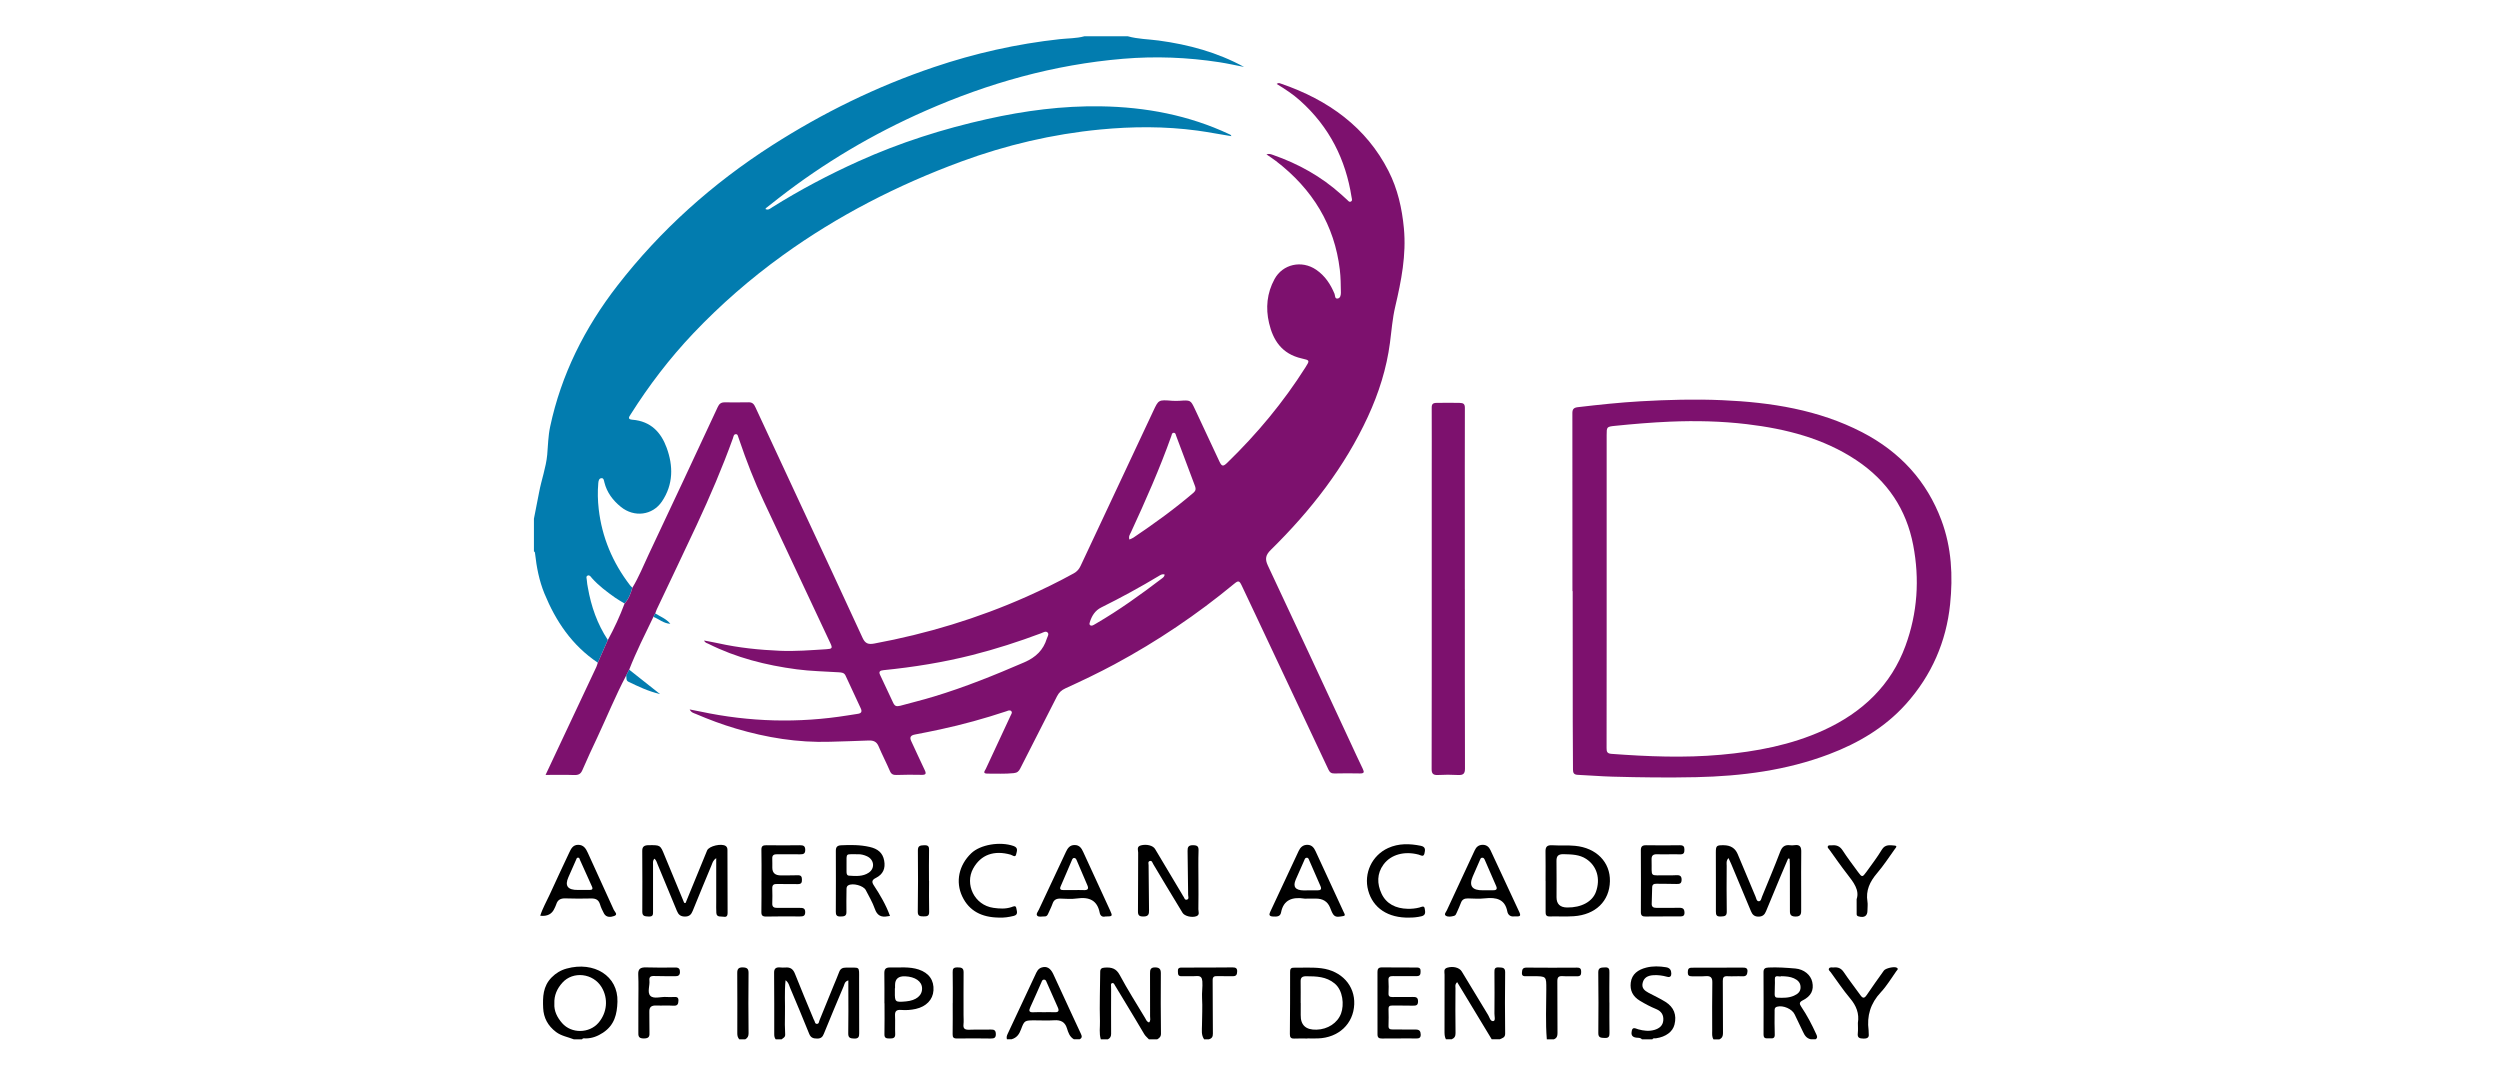 <svg xmlns="http://www.w3.org/2000/svg" width="98" height="42" viewBox="0 0 98 42" fill="none"><g clip-path="url(#clip0_8443_531)"><path d="M44.21 1.422C44.605 1.533 45.017 1.535 45.421 1.589C46.601 1.748 47.727 2.055 48.767 2.624C48.444 2.562 48.124 2.489 47.8 2.439C46.549 2.247 45.295 2.198 44.027 2.304C41.304 2.532 38.737 3.262 36.281 4.342C34.21 5.252 32.291 6.392 30.532 7.76C30.362 7.892 30.192 8.025 30.024 8.159C30.014 8.167 30.013 8.184 30.008 8.197C30.122 8.25 30.197 8.172 30.276 8.122C31.356 7.445 32.486 6.849 33.658 6.32C35.274 5.591 36.96 5.054 38.706 4.665C40.17 4.339 41.649 4.144 43.156 4.168C44.914 4.196 46.601 4.517 48.181 5.257C48.215 5.273 48.254 5.281 48.27 5.338C47.819 5.268 47.377 5.178 46.929 5.118C45.662 4.949 44.397 4.955 43.126 5.077C41.249 5.258 39.438 5.686 37.688 6.33C35.176 7.255 32.832 8.46 30.693 10.002C29.417 10.922 28.246 11.943 27.18 13.065C26.247 14.049 25.433 15.116 24.719 16.248C24.668 16.33 24.579 16.437 24.786 16.453C25.525 16.511 25.918 16.965 26.132 17.549C26.394 18.263 26.399 18.989 25.947 19.659C25.579 20.203 24.861 20.292 24.34 19.871C24.02 19.613 23.79 19.3 23.693 18.913C23.675 18.844 23.668 18.742 23.585 18.744C23.478 18.746 23.46 18.852 23.453 18.937C23.423 19.278 23.431 19.619 23.47 19.958C23.596 21.053 24.009 22.047 24.698 22.944C24.724 22.978 24.758 23.006 24.788 23.037C24.727 23.261 24.646 23.477 24.483 23.658C24.355 23.579 24.223 23.506 24.102 23.421C23.779 23.192 23.464 22.955 23.203 22.662C23.162 22.615 23.118 22.534 23.045 22.559C22.952 22.591 23.003 22.684 23.004 22.748C23.007 22.846 23.029 22.944 23.046 23.042C23.173 23.768 23.411 24.457 23.828 25.088C23.696 25.384 23.565 25.681 23.434 25.978C22.413 25.292 21.785 24.344 21.344 23.272C21.136 22.767 21.035 22.24 20.975 21.704C20.971 21.67 20.974 21.632 20.93 21.616C20.93 21.188 20.93 20.761 20.93 20.334C20.998 19.989 21.069 19.644 21.133 19.298C21.225 18.804 21.404 18.329 21.451 17.824C21.484 17.458 21.487 17.091 21.566 16.725C21.999 14.692 22.913 12.857 24.209 11.188C25.885 9.029 27.918 7.2 30.281 5.688C32.257 4.425 34.359 3.391 36.614 2.63C38.212 2.09 39.853 1.72 41.544 1.535C41.865 1.5 42.194 1.509 42.508 1.422H44.211L44.21 1.422Z" fill="#027CAF"></path><path d="M30.408 40.742C30.36 40.683 30.35 40.616 30.35 40.543C30.35 39.74 30.352 38.936 30.345 38.133C30.343 37.975 30.408 37.911 30.574 37.923C30.642 37.928 30.712 37.934 30.78 37.927C30.99 37.906 31.095 37.996 31.165 38.178C31.393 38.758 31.638 39.333 31.876 39.91C31.887 39.936 31.895 39.965 31.912 39.988C31.948 40.038 31.936 40.133 32.019 40.136C32.107 40.139 32.103 40.046 32.126 39.992C32.309 39.548 32.489 39.102 32.669 38.658C32.745 38.472 32.826 38.288 32.896 38.1C32.944 37.973 33.027 37.928 33.172 37.93C33.723 37.941 33.677 37.846 33.677 38.391C33.677 39.095 33.676 39.799 33.68 40.503C33.681 40.636 33.659 40.719 33.481 40.712C33.327 40.706 33.248 40.682 33.251 40.51C33.262 39.927 33.255 39.344 33.255 38.761C33.255 38.657 33.255 38.554 33.255 38.431C33.109 38.474 33.105 38.579 33.073 38.656C32.81 39.277 32.549 39.899 32.295 40.524C32.246 40.645 32.186 40.712 32.035 40.712C31.881 40.712 31.782 40.679 31.721 40.528C31.479 39.923 31.225 39.322 30.971 38.72C30.932 38.627 30.919 38.517 30.794 38.426C30.745 38.899 30.782 39.343 30.77 39.785C30.763 40.041 30.765 40.297 30.779 40.552C30.785 40.663 30.7 40.689 30.638 40.742H30.408H30.408Z" fill="black"></path><path d="M56.679 40.739C56.622 40.633 56.625 40.519 56.625 40.405C56.625 39.673 56.623 38.94 56.627 38.207C56.628 38.11 56.575 37.982 56.731 37.934C56.957 37.865 57.207 37.927 57.299 38.079C57.645 38.648 57.986 39.22 58.335 39.789C58.391 39.88 58.419 40.05 58.544 40.025C58.631 40.007 58.58 39.834 58.582 39.732C58.588 39.192 58.586 38.651 58.582 38.11C58.581 37.996 58.588 37.913 58.746 37.922C58.879 37.931 59.003 37.916 59.002 38.105C58.994 38.909 58.99 39.712 59.002 40.516C59.004 40.674 58.897 40.691 58.796 40.738H58.474C58.025 39.997 57.577 39.256 57.121 38.5C57.025 38.593 57.055 38.666 57.055 38.732C57.051 39.32 57.048 39.908 57.057 40.496C57.058 40.616 57.021 40.69 56.91 40.738H56.68L56.679 40.739Z" fill="black"></path><path d="M43.152 40.743C43.079 40.507 43.125 40.264 43.118 40.026C43.099 39.383 43.124 38.739 43.128 38.095C43.129 37.976 43.183 37.938 43.308 37.93C43.573 37.912 43.756 37.962 43.892 38.218C44.198 38.791 44.55 39.342 44.885 39.901C44.924 39.966 44.944 40.05 45.043 40.08C45.116 40.007 45.082 39.919 45.083 39.839C45.085 39.277 45.085 38.715 45.081 38.154C45.08 38.016 45.098 37.918 45.287 37.922C45.46 37.926 45.505 38.001 45.505 38.151C45.5 38.94 45.499 39.729 45.51 40.519C45.511 40.641 45.448 40.69 45.361 40.743H45.039C44.977 40.674 44.901 40.618 44.852 40.534C44.633 40.16 44.408 39.789 44.184 39.417C44.024 39.15 43.864 38.883 43.701 38.618C43.677 38.578 43.656 38.514 43.586 38.542C43.536 38.561 43.555 38.615 43.553 38.655C43.551 38.697 43.556 38.74 43.556 38.782C43.555 39.363 43.551 39.945 43.556 40.525C43.557 40.629 43.521 40.694 43.429 40.742H43.153L43.152 40.743Z" fill="black"></path><path d="M22.495 40.742C22.261 40.65 22.005 40.611 21.798 40.455C21.474 40.21 21.31 39.897 21.292 39.516C21.273 39.086 21.281 38.663 21.624 38.315C21.789 38.147 21.983 38.03 22.215 37.967C23.282 37.674 24.237 38.251 24.204 39.268C24.189 39.758 24.088 40.183 23.639 40.481C23.437 40.614 23.216 40.705 22.96 40.706C22.912 40.706 22.851 40.682 22.817 40.742H22.495L22.495 40.742ZM21.731 39.339C21.712 39.628 21.84 39.883 22.037 40.108C22.401 40.523 23.098 40.513 23.459 40.095C23.8 39.698 23.851 39.146 23.585 38.701C23.254 38.148 22.461 38.055 22.042 38.525C21.836 38.755 21.717 39.021 21.731 39.339H21.731Z" fill="black"></path><path d="M70.987 40.74C70.811 40.705 70.738 40.579 70.674 40.44C70.568 40.212 70.455 39.987 70.348 39.76C70.249 39.55 69.898 39.398 69.664 39.462C69.552 39.493 69.565 39.575 69.565 39.651C69.564 39.95 69.558 40.248 69.57 40.546C69.577 40.69 69.511 40.715 69.382 40.703C69.27 40.693 69.13 40.75 69.131 40.555C69.136 39.739 69.132 38.922 69.13 38.105C69.13 37.982 69.182 37.933 69.322 37.927C69.674 37.911 70.025 37.936 70.375 37.965C70.715 37.994 70.98 38.215 71.041 38.494C71.11 38.813 70.996 39.051 70.667 39.214C70.521 39.286 70.536 39.355 70.608 39.462C70.839 39.805 71.028 40.168 71.197 40.541C71.231 40.615 71.26 40.682 71.172 40.74H70.987H70.987ZM69.825 38.267C69.763 38.314 69.566 38.184 69.575 38.384C69.584 38.583 69.563 38.78 69.567 38.978C69.569 39.049 69.583 39.106 69.675 39.109C69.897 39.119 70.119 39.123 70.325 39.031C70.477 38.964 70.588 38.87 70.582 38.692C70.578 38.518 70.473 38.419 70.322 38.35C70.176 38.284 70.016 38.271 69.825 38.267Z" fill="black"></path><path d="M39.471 40.738C39.449 40.666 39.465 40.601 39.498 40.533C39.861 39.76 40.22 38.985 40.584 38.213C40.638 38.098 40.686 37.971 40.835 37.925C41.029 37.866 41.176 37.944 41.288 38.184C41.537 38.717 41.781 39.253 42.028 39.787C42.142 40.035 42.255 40.284 42.373 40.529C42.414 40.615 42.427 40.685 42.324 40.738H42.094C41.925 40.639 41.874 40.469 41.825 40.311C41.748 40.061 41.585 39.976 41.315 39.995C41.072 40.011 40.825 39.998 40.581 39.998C40.165 39.998 40.158 39.996 40.023 40.354C39.956 40.535 39.863 40.679 39.656 40.738H39.471ZM40.914 39.678C41.051 39.678 41.19 39.671 41.327 39.679C41.499 39.689 41.527 39.625 41.466 39.49C41.318 39.163 41.175 38.834 41.03 38.506C41.01 38.461 40.997 38.404 40.932 38.401C40.851 38.398 40.842 38.467 40.819 38.517C40.676 38.839 40.537 39.161 40.389 39.48C40.323 39.62 40.33 39.694 40.524 39.68C40.653 39.67 40.784 39.678 40.914 39.678V39.678Z" fill="black"></path><path d="M64.362 40.741C64.305 40.667 64.207 40.686 64.133 40.675C63.944 40.646 63.941 40.527 63.966 40.405C64 40.237 64.128 40.325 64.219 40.349C64.428 40.407 64.638 40.434 64.85 40.373C65.048 40.316 65.184 40.205 65.201 39.999C65.218 39.79 65.131 39.642 64.922 39.556C64.698 39.464 64.486 39.352 64.28 39.227C64.001 39.058 63.888 38.819 63.926 38.518C63.968 38.181 64.213 38.011 64.536 37.929C64.789 37.865 65.051 37.874 65.31 37.916C65.461 37.94 65.513 38.033 65.515 38.158C65.517 38.258 65.478 38.325 65.347 38.289C65.17 38.24 64.989 38.215 64.804 38.228C64.596 38.243 64.442 38.319 64.392 38.53C64.344 38.731 64.464 38.833 64.626 38.919C64.844 39.035 65.072 39.14 65.281 39.27C65.62 39.481 65.734 39.786 65.64 40.164C65.57 40.445 65.302 40.644 64.917 40.701C64.868 40.709 64.806 40.68 64.775 40.741H64.361H64.362Z" fill="black"></path><path d="M60.635 40.742C60.581 40.089 60.615 39.435 60.615 38.782C60.615 38.267 60.63 38.267 60.084 38.267C60.008 38.267 59.931 38.267 59.855 38.268C59.753 38.269 59.648 38.28 59.66 38.132C59.669 38.017 59.674 37.928 59.846 37.93C60.504 37.937 61.162 37.935 61.82 37.931C61.961 37.93 61.982 37.994 61.982 38.102C61.983 38.215 61.952 38.275 61.815 38.27C61.631 38.263 61.446 38.28 61.264 38.265C61.083 38.251 61.046 38.321 61.048 38.472C61.054 39.148 61.048 39.823 61.054 40.498C61.055 40.614 61.027 40.695 60.911 40.742H60.635V40.742Z" fill="black"></path><path d="M47.201 40.74C47.081 40.568 47.117 40.375 47.118 40.187C47.12 39.833 47.142 39.479 47.121 39.127C47.108 38.905 47.148 38.688 47.132 38.469C47.12 38.326 47.075 38.248 46.897 38.262C46.707 38.277 46.514 38.261 46.323 38.268C46.169 38.273 46.18 38.18 46.174 38.085C46.168 37.983 46.189 37.928 46.322 37.929C46.987 37.931 47.651 37.927 48.316 37.922C48.437 37.921 48.502 37.954 48.497 38.08C48.493 38.196 48.469 38.272 48.318 38.267C48.12 38.261 47.92 38.272 47.722 38.264C47.586 38.258 47.534 38.294 47.536 38.431C47.544 39.126 47.536 39.822 47.545 40.517C47.547 40.64 47.507 40.708 47.386 40.741H47.201L47.201 40.74Z" fill="black"></path><path d="M67.169 40.744C67.101 40.64 67.118 40.524 67.118 40.412C67.117 39.78 67.112 39.148 67.123 38.516C67.127 38.321 67.062 38.247 66.849 38.266C66.675 38.281 66.497 38.267 66.321 38.271C66.201 38.274 66.158 38.224 66.162 38.117C66.166 38.017 66.17 37.934 66.317 37.934C66.982 37.935 67.647 37.93 68.312 37.93C68.416 37.93 68.512 37.94 68.501 38.08C68.492 38.204 68.459 38.279 68.299 38.271C68.108 38.261 67.916 38.279 67.725 38.268C67.569 38.258 67.533 38.315 67.534 38.451C67.541 39.133 67.534 39.815 67.541 40.497C67.542 40.615 67.509 40.693 67.398 40.744H67.168H67.169Z" fill="black"></path><path d="M28.982 40.743C28.918 40.675 28.902 40.597 28.902 40.508C28.904 39.719 28.905 38.93 28.9 38.141C28.899 37.991 28.944 37.917 29.121 37.922C29.283 37.927 29.344 37.975 29.343 38.137C29.334 38.926 29.336 39.715 29.344 40.505C29.345 40.618 29.307 40.688 29.212 40.743H28.982H28.982Z" fill="black"></path><path d="M24.483 23.66C24.647 23.48 24.727 23.264 24.789 23.04C25.041 22.626 25.218 22.18 25.422 21.747C26.333 19.818 27.236 17.887 28.136 15.954C28.192 15.833 28.263 15.771 28.405 15.772C28.72 15.774 29.034 15.776 29.349 15.77C29.502 15.767 29.56 15.851 29.612 15.964C30.211 17.256 30.813 18.547 31.414 19.839C32.217 21.562 33.023 23.282 33.815 25.009C33.915 25.226 34.037 25.271 34.27 25.227C36.338 24.844 38.327 24.24 40.229 23.396C40.864 23.113 41.488 22.809 42.094 22.474C42.22 22.405 42.3 22.308 42.357 22.188C43.307 20.163 44.26 18.139 45.208 16.113C45.415 15.671 45.412 15.668 45.94 15.71C46.039 15.717 46.14 15.717 46.239 15.711C46.67 15.682 46.672 15.68 46.84 16.036C47.161 16.72 47.479 17.405 47.8 18.089C47.894 18.289 47.948 18.295 48.104 18.144C49.28 17.004 50.312 15.762 51.174 14.4C51.347 14.126 51.349 14.124 51.03 14.052C50.242 13.874 49.903 13.33 49.747 12.664C49.609 12.074 49.662 11.489 49.962 10.94C50.282 10.353 51.025 10.186 51.593 10.573C51.945 10.813 52.158 11.145 52.313 11.516C52.342 11.585 52.315 11.724 52.444 11.701C52.547 11.682 52.564 11.554 52.563 11.467C52.559 11.169 52.556 10.869 52.521 10.573C52.315 8.834 51.462 7.418 50.012 6.308C49.896 6.219 49.772 6.14 49.645 6.052C49.746 6.014 49.822 6.046 49.901 6.073C50.903 6.422 51.8 6.926 52.571 7.618C52.649 7.687 52.723 7.759 52.801 7.827C52.844 7.864 52.883 7.934 52.95 7.903C53.027 7.868 52.991 7.79 52.982 7.731C52.754 6.265 52.123 4.983 50.962 3.943C50.687 3.696 50.376 3.492 50.046 3.291C50.111 3.238 50.161 3.26 50.205 3.276C52.083 3.919 53.56 4.995 54.43 6.704C54.79 7.411 54.958 8.165 55.032 8.943C55.132 9.991 54.931 11.007 54.693 12.021C54.583 12.487 54.549 12.962 54.487 13.434C54.355 14.443 54.05 15.405 53.621 16.335C52.714 18.301 51.391 20.008 49.817 21.554C49.613 21.755 49.578 21.91 49.7 22.169C50.786 24.472 51.856 26.782 52.93 29.09C53.094 29.442 53.254 29.796 53.424 30.145C53.488 30.276 53.469 30.323 53.304 30.319C52.975 30.311 52.645 30.313 52.316 30.32C52.189 30.323 52.128 30.279 52.077 30.172C51.123 28.139 50.164 26.108 49.206 24.076C49.031 23.705 48.856 23.334 48.68 22.963C48.582 22.757 48.547 22.746 48.374 22.889C46.927 24.084 45.369 25.137 43.692 26.039C43.062 26.378 42.416 26.686 41.763 26.984C41.61 27.054 41.508 27.15 41.435 27.294C40.957 28.24 40.47 29.183 39.991 30.129C39.937 30.236 39.875 30.293 39.74 30.307C39.396 30.344 39.051 30.323 38.707 30.326C38.496 30.327 38.612 30.209 38.643 30.142C38.944 29.489 39.249 28.839 39.553 28.187C39.574 28.141 39.595 28.096 39.616 28.05C39.643 27.992 39.695 27.928 39.638 27.873C39.582 27.82 39.51 27.861 39.446 27.883C38.596 28.165 37.732 28.405 36.852 28.594C36.524 28.664 36.196 28.731 35.867 28.793C35.697 28.825 35.648 28.9 35.719 29.049C35.897 29.427 36.066 29.808 36.248 30.185C36.32 30.333 36.294 30.38 36.112 30.374C35.79 30.364 35.468 30.37 35.146 30.379C35.014 30.383 34.939 30.35 34.886 30.228C34.745 29.899 34.578 29.579 34.438 29.249C34.363 29.072 34.238 29.02 34.048 29.028C33.543 29.049 33.038 29.062 32.534 29.077C31.273 29.117 30.05 28.916 28.854 28.562C28.314 28.403 27.789 28.206 27.275 27.986C27.195 27.952 27.098 27.937 27.035 27.81C27.197 27.842 27.331 27.867 27.465 27.895C29.378 28.302 31.302 28.355 33.237 28.043C33.365 28.023 33.493 28 33.622 27.983C33.768 27.964 33.799 27.892 33.744 27.773C33.543 27.343 33.342 26.914 33.145 26.483C33.093 26.37 32.997 26.361 32.883 26.354C32.334 26.318 31.783 26.311 31.236 26.238C30.023 26.078 28.856 25.782 27.772 25.238C27.715 25.209 27.638 25.202 27.601 25.108C27.799 25.147 27.983 25.178 28.165 25.218C28.958 25.394 29.762 25.476 30.575 25.511C31.183 25.536 31.784 25.487 32.386 25.45C32.626 25.436 32.643 25.409 32.547 25.206C31.678 23.353 30.808 21.499 29.936 19.646C29.569 18.866 29.259 18.066 28.983 17.254C28.973 17.227 28.967 17.199 28.955 17.173C28.928 17.117 28.932 17.024 28.855 17.02C28.758 17.015 28.754 17.114 28.732 17.177C28.314 18.336 27.828 19.47 27.305 20.591C26.791 21.692 26.265 22.788 25.745 23.887C25.721 23.939 25.706 23.994 25.686 24.047C25.662 24.092 25.637 24.137 25.613 24.182C25.282 24.867 24.938 25.549 24.662 26.256C24.623 26.331 24.584 26.406 24.546 26.481C24.126 27.277 23.79 28.106 23.409 28.918C23.211 29.34 23.012 29.762 22.829 30.19C22.764 30.342 22.675 30.387 22.505 30.381C22.146 30.368 21.786 30.377 21.386 30.377C21.514 30.104 21.631 29.855 21.748 29.606C22.292 28.451 22.835 27.297 23.378 26.142C23.401 26.09 23.414 26.035 23.433 25.981C23.564 25.684 23.696 25.387 23.827 25.09C24.079 24.627 24.3 24.152 24.482 23.661L24.483 23.66ZM35.199 27.68C35.23 27.675 35.261 27.674 35.289 27.666C35.729 27.547 36.171 27.436 36.607 27.305C37.822 26.938 38.99 26.465 40.148 25.965C40.612 25.765 40.899 25.476 41.035 25.035C41.06 24.955 41.132 24.862 41.067 24.796C40.996 24.723 40.896 24.792 40.814 24.823C39.931 25.154 39.033 25.444 38.113 25.677C36.973 25.966 35.812 26.152 34.638 26.27C34.494 26.284 34.437 26.326 34.499 26.456C34.67 26.821 34.842 27.186 35.013 27.55C35.049 27.625 35.092 27.691 35.199 27.68L35.199 27.68ZM44.273 21.15C44.337 21.12 44.388 21.103 44.43 21.075C45.249 20.524 46.045 19.948 46.789 19.311C46.874 19.237 46.884 19.162 46.847 19.062C46.598 18.407 46.355 17.749 46.108 17.092C46.089 17.042 46.088 16.965 46.01 16.966C45.933 16.967 45.933 17.044 45.915 17.095C45.459 18.377 44.906 19.624 44.334 20.864C44.296 20.946 44.231 21.024 44.273 21.15ZM45.651 22.517C45.557 22.496 45.5 22.534 45.443 22.568C44.704 23.013 43.945 23.427 43.169 23.812C42.924 23.933 42.798 24.145 42.723 24.384C42.71 24.425 42.692 24.472 42.73 24.505C42.778 24.547 42.83 24.518 42.877 24.495C42.911 24.478 42.943 24.457 42.975 24.438C43.872 23.916 44.706 23.315 45.524 22.693C45.582 22.649 45.653 22.61 45.651 22.517V22.517Z" fill="#7D116E"></path><path d="M61.64 23.173C61.64 20.847 61.641 18.521 61.637 16.195C61.637 16.046 61.685 15.98 61.852 15.961C62.672 15.865 63.493 15.777 64.318 15.73C65.382 15.67 66.447 15.641 67.511 15.687C69.424 15.77 71.29 16.063 72.99 16.941C74.494 17.719 75.53 18.866 76.101 20.388C76.506 21.469 76.558 22.582 76.444 23.689C76.294 25.14 75.728 26.469 74.708 27.604C73.895 28.508 72.861 29.127 71.694 29.568C70.025 30.2 68.277 30.426 66.488 30.465C65.393 30.489 64.298 30.475 63.203 30.445C62.752 30.433 62.302 30.393 61.851 30.374C61.696 30.368 61.661 30.297 61.661 30.17C61.661 29.551 61.652 28.933 61.652 28.314C61.65 26.793 61.65 25.271 61.649 23.749C61.649 23.557 61.649 23.365 61.649 23.173C61.646 23.173 61.643 23.173 61.64 23.173ZM62.981 23.16C62.981 23.814 62.981 24.469 62.981 25.123C62.981 26.524 62.981 27.925 62.978 29.326C62.978 29.455 62.992 29.538 63.166 29.551C64.595 29.657 66.023 29.715 67.454 29.587C68.849 29.462 70.208 29.205 71.479 28.628C73.028 27.922 74.137 26.84 74.695 25.315C75.166 24.028 75.254 22.706 74.997 21.366C74.731 19.98 74.001 18.859 72.765 18.037C71.486 17.186 70.018 16.812 68.483 16.628C67.479 16.508 66.471 16.487 65.459 16.529C64.739 16.56 64.023 16.62 63.308 16.693C62.98 16.726 62.981 16.738 62.981 17.058C62.981 19.092 62.981 21.126 62.981 23.16L62.981 23.16Z" fill="#7D116E"></path><path d="M57.422 23.091C57.422 25.438 57.42 27.785 57.427 30.131C57.427 30.33 57.358 30.392 57.149 30.38C56.889 30.365 56.628 30.366 56.368 30.38C56.17 30.391 56.119 30.316 56.12 30.145C56.125 28.922 56.124 27.699 56.124 26.476C56.124 23.859 56.124 21.242 56.124 18.625C56.124 17.744 56.128 16.862 56.123 15.98C56.122 15.841 56.168 15.794 56.319 15.793C56.617 15.791 56.914 15.785 57.212 15.793C57.369 15.796 57.423 15.836 57.423 15.988C57.418 17.552 57.421 19.116 57.421 20.681C57.421 21.484 57.421 22.288 57.421 23.091C57.422 23.091 57.422 23.091 57.423 23.091L57.422 23.091Z" fill="#7D116E"></path><path d="M26.874 35.398C27.012 35.063 27.149 34.727 27.287 34.391C27.431 34.04 27.573 33.688 27.719 33.337C27.793 33.161 28.296 33.047 28.453 33.167C28.504 33.206 28.516 33.261 28.516 33.32C28.518 34.145 28.52 34.968 28.522 35.793C28.522 35.882 28.491 35.958 28.379 35.937C28.266 35.915 28.091 35.973 28.08 35.784C28.071 35.642 28.076 35.5 28.076 35.358C28.076 34.798 28.076 34.239 28.076 33.641C27.946 33.727 27.929 33.828 27.893 33.914C27.645 34.509 27.397 35.105 27.156 35.702C27.099 35.842 27.029 35.931 26.847 35.929C26.668 35.928 26.59 35.844 26.533 35.704C26.284 35.094 26.029 34.486 25.776 33.877C25.746 33.805 25.729 33.727 25.657 33.66C25.581 33.728 25.6 33.814 25.599 33.892C25.597 34.503 25.596 35.114 25.599 35.725C25.599 35.839 25.611 35.937 25.428 35.928C25.283 35.92 25.177 35.92 25.178 35.741C25.183 34.945 25.18 34.149 25.176 33.352C25.175 33.189 25.253 33.132 25.428 33.131C25.888 33.127 25.884 33.123 26.048 33.527C26.302 34.149 26.562 34.77 26.82 35.392C26.838 35.394 26.856 35.397 26.874 35.399V35.398Z" fill="black"></path><path d="M70.095 33.653C69.996 33.884 69.896 34.115 69.799 34.347C69.608 34.803 69.418 35.26 69.23 35.717C69.177 35.848 69.101 35.932 68.932 35.932C68.761 35.932 68.689 35.844 68.635 35.714C68.379 35.098 68.121 34.483 67.863 33.867C67.834 33.797 67.799 33.728 67.757 33.636C67.657 33.745 67.686 33.847 67.686 33.939C67.684 34.536 67.678 35.134 67.689 35.731C67.693 35.905 67.613 35.921 67.459 35.927C67.283 35.935 67.263 35.866 67.263 35.728C67.267 34.954 67.26 34.179 67.261 33.405C67.262 33.15 67.292 33.13 67.571 33.133C67.838 33.135 68.019 33.249 68.115 33.476C68.348 34.031 68.581 34.586 68.815 35.142C68.845 35.213 68.856 35.326 68.941 35.329C69.033 35.332 69.043 35.219 69.072 35.148C69.31 34.564 69.557 33.983 69.781 33.394C69.854 33.202 69.954 33.104 70.177 33.134C70.23 33.141 70.286 33.14 70.338 33.131C70.561 33.097 70.612 33.202 70.609 33.386C70.601 33.92 70.606 34.453 70.606 34.987C70.606 35.207 70.607 35.427 70.606 35.648C70.606 35.793 70.619 35.934 70.377 35.929C70.148 35.924 70.165 35.792 70.165 35.654C70.165 35.064 70.165 34.474 70.163 33.883C70.163 33.81 70.156 33.737 70.152 33.663L70.095 33.653H70.095Z" fill="black"></path><path d="M46.979 34.513C46.979 34.89 46.983 35.266 46.976 35.643C46.974 35.738 47.045 35.866 46.889 35.919C46.71 35.979 46.435 35.91 46.357 35.784C46.134 35.42 45.914 35.054 45.694 34.688C45.53 34.415 45.369 34.141 45.204 33.868C45.173 33.817 45.159 33.725 45.07 33.752C44.989 33.778 45.025 33.863 45.025 33.922C45.029 34.511 45.036 35.101 45.042 35.69C45.044 35.822 45.026 35.924 44.834 35.927C44.666 35.93 44.606 35.889 44.608 35.725C44.616 34.958 44.611 34.19 44.616 33.423C44.617 33.322 44.546 33.184 44.727 33.138C44.948 33.081 45.198 33.144 45.279 33.281C45.636 33.877 45.992 34.474 46.347 35.071C46.358 35.09 46.366 35.111 46.38 35.127C46.426 35.178 46.429 35.289 46.524 35.267C46.622 35.244 46.575 35.145 46.575 35.081C46.57 34.507 46.563 33.933 46.553 33.359C46.551 33.222 46.574 33.129 46.765 33.132C46.933 33.134 46.989 33.177 46.983 33.34C46.969 33.73 46.979 34.122 46.979 34.513L46.979 34.513Z" fill="black"></path><path d="M60.586 34.533C60.586 34.149 60.591 33.765 60.584 33.382C60.581 33.206 60.635 33.121 60.846 33.134C61.143 33.153 61.444 33.128 61.74 33.156C62.578 33.234 63.126 33.798 63.109 34.545C63.093 35.322 62.547 35.858 61.691 35.916C61.379 35.937 61.064 35.917 60.749 35.925C60.605 35.928 60.587 35.854 60.588 35.749C60.589 35.344 60.588 34.939 60.588 34.534H60.586L60.586 34.533ZM61.436 35.574C61.989 35.58 62.42 35.346 62.559 34.965C62.747 34.451 62.601 33.947 62.179 33.67C61.916 33.497 61.613 33.492 61.303 33.484C61.07 33.477 61.012 33.566 61.014 33.755C61.02 34.229 61.017 34.702 61.016 35.175C61.016 35.438 61.155 35.572 61.435 35.574H61.436Z" fill="black"></path><path d="M51.249 40.71C51.081 40.71 50.912 40.703 50.745 40.712C50.596 40.72 50.562 40.658 50.563 40.535C50.57 39.728 50.574 38.921 50.572 38.114C50.572 38.004 50.581 37.932 50.721 37.934C51.08 37.939 51.44 37.911 51.798 37.956C52.588 38.056 53.117 38.633 53.086 39.369C53.054 40.135 52.475 40.679 51.662 40.706C51.525 40.71 51.387 40.706 51.249 40.706C51.249 40.707 51.249 40.709 51.249 40.71H51.249ZM50.986 39.318H50.989C50.989 39.475 50.991 39.631 50.988 39.787C50.98 40.184 51.187 40.376 51.609 40.363C52.047 40.351 52.434 40.102 52.571 39.724C52.692 39.392 52.651 38.829 52.32 38.554C51.989 38.279 51.606 38.271 51.205 38.269C51.047 38.268 50.982 38.321 50.985 38.467C50.99 38.751 50.986 39.035 50.986 39.318Z" fill="black"></path><path d="M34.888 35.905C34.844 35.911 34.821 35.913 34.799 35.918C34.532 35.97 34.382 35.879 34.294 35.629C34.205 35.374 34.064 35.135 33.938 34.891C33.848 34.715 33.424 34.604 33.253 34.705C33.176 34.75 33.183 34.825 33.183 34.897C33.181 35.181 33.173 35.465 33.18 35.75C33.184 35.919 33.08 35.924 32.944 35.927C32.795 35.931 32.763 35.863 32.764 35.743C32.767 34.947 32.769 34.15 32.765 33.354C32.764 33.213 32.812 33.143 32.971 33.135C33.347 33.117 33.72 33.115 34.09 33.2C34.404 33.271 34.603 33.425 34.66 33.737C34.715 34.042 34.62 34.273 34.328 34.418C34.171 34.496 34.169 34.578 34.254 34.707C34.501 35.082 34.728 35.467 34.888 35.906V35.905ZM33.184 33.903C33.184 33.995 33.183 34.087 33.184 34.179C33.185 34.246 33.197 34.321 33.282 34.326C33.548 34.344 33.822 34.366 34.055 34.209C34.31 34.037 34.269 33.694 33.984 33.565C33.873 33.514 33.756 33.483 33.631 33.486C33.131 33.498 33.187 33.404 33.184 33.902V33.903Z" fill="black"></path><path d="M21.177 35.898C21.268 35.604 21.426 35.337 21.552 35.059C21.802 34.511 22.058 33.965 22.315 33.42C22.383 33.276 22.455 33.12 22.659 33.117C22.879 33.115 22.969 33.268 23.043 33.432C23.382 34.177 23.724 34.92 24.06 35.665C24.094 35.741 24.237 35.848 24.079 35.906C23.948 35.954 23.767 35.977 23.676 35.808C23.616 35.694 23.558 35.576 23.522 35.454C23.471 35.283 23.366 35.215 23.174 35.22C22.837 35.229 22.5 35.228 22.163 35.217C21.972 35.211 21.858 35.278 21.806 35.447C21.79 35.501 21.761 35.552 21.738 35.604C21.641 35.832 21.454 35.929 21.177 35.897L21.177 35.898ZM22.656 34.886C22.801 34.886 22.946 34.883 23.091 34.886C23.199 34.889 23.257 34.866 23.205 34.753C23.046 34.403 22.889 34.051 22.731 33.7C22.718 33.669 22.718 33.626 22.669 33.62C22.605 33.613 22.6 33.663 22.584 33.701C22.483 33.929 22.383 34.159 22.281 34.387C22.13 34.726 22.255 34.892 22.656 34.886Z" fill="black"></path><path d="M51.219 35.227C51.196 35.227 51.172 35.23 51.15 35.227C50.664 35.15 50.313 35.267 50.217 35.77C50.185 35.941 50.04 35.935 49.895 35.927C49.763 35.92 49.737 35.864 49.786 35.759C50.16 34.958 50.533 34.156 50.909 33.355C50.973 33.219 51.075 33.113 51.256 33.117C51.429 33.122 51.511 33.239 51.569 33.365C51.939 34.159 52.307 34.955 52.672 35.753C52.694 35.802 52.764 35.895 52.659 35.909C52.527 35.927 52.361 35.989 52.261 35.843C52.204 35.76 52.174 35.661 52.135 35.569C52.039 35.339 51.856 35.225 51.586 35.225C51.464 35.225 51.341 35.225 51.219 35.225C51.219 35.226 51.219 35.227 51.219 35.227V35.227ZM51.223 34.904V34.902C51.361 34.902 51.499 34.9 51.637 34.902C51.774 34.904 51.818 34.86 51.762 34.733C51.612 34.398 51.469 34.061 51.322 33.725C51.303 33.681 51.291 33.621 51.223 33.623C51.156 33.626 51.145 33.684 51.125 33.729C51.014 33.978 50.904 34.228 50.794 34.478C50.671 34.759 50.776 34.901 51.108 34.904C51.146 34.904 51.185 34.904 51.223 34.904L51.223 34.904Z" fill="black"></path><path d="M43.327 35.927C43.199 35.961 43.128 35.885 43.108 35.779C43.016 35.303 42.71 35.148 42.214 35.22C42.004 35.251 41.785 35.232 41.572 35.225C41.412 35.22 41.312 35.272 41.262 35.418C41.218 35.546 41.154 35.668 41.099 35.793C41.07 35.861 41.039 35.929 40.943 35.924C40.845 35.92 40.718 35.961 40.658 35.893C40.603 35.829 40.688 35.734 40.723 35.658C41.074 34.904 41.429 34.15 41.783 33.397C41.85 33.255 41.931 33.125 42.124 33.125C42.317 33.125 42.395 33.251 42.462 33.397C42.811 34.161 43.166 34.923 43.515 35.687C43.621 35.92 43.616 35.923 43.327 35.927H43.327ZM42.088 34.891C42.218 34.891 42.348 34.885 42.478 34.892C42.642 34.901 42.686 34.843 42.625 34.703C42.486 34.381 42.351 34.059 42.212 33.737C42.193 33.692 42.172 33.635 42.111 33.632C42.046 33.63 42.03 33.692 42.011 33.735C41.866 34.07 41.727 34.407 41.579 34.741C41.522 34.867 41.583 34.892 41.698 34.891C41.828 34.889 41.958 34.891 42.088 34.891Z" fill="black"></path><path d="M59.36 35.922C59.231 35.943 59.115 35.88 59.087 35.731C58.997 35.254 58.662 35.164 58.209 35.215C57.99 35.24 57.765 35.224 57.544 35.218C57.401 35.215 57.314 35.264 57.268 35.391C57.222 35.519 57.162 35.642 57.108 35.767C57.085 35.82 57.064 35.883 57.002 35.901C56.892 35.932 56.76 35.956 56.671 35.893C56.596 35.84 56.688 35.748 56.717 35.683C57.077 34.9 57.443 34.119 57.807 33.337C57.865 33.211 57.951 33.122 58.113 33.117C58.277 33.113 58.37 33.205 58.427 33.327C58.808 34.139 59.183 34.954 59.563 35.767C59.654 35.964 59.498 35.915 59.36 35.922ZM58.125 34.899C58.255 34.899 58.385 34.895 58.515 34.899C58.647 34.904 58.706 34.863 58.651 34.736C58.503 34.395 58.354 34.053 58.205 33.711C58.185 33.664 58.16 33.616 58.095 33.622C58.041 33.627 58.03 33.675 58.013 33.714C57.919 33.931 57.822 34.147 57.729 34.364C57.575 34.727 57.707 34.905 58.126 34.899H58.125Z" fill="black"></path><path d="M34.669 39.33C34.669 38.938 34.673 38.547 34.666 38.156C34.664 38 34.708 37.92 34.897 37.925C35.271 37.933 35.65 37.885 36.013 38.005C36.419 38.14 36.619 38.431 36.592 38.826C36.568 39.19 36.307 39.458 35.897 39.55C35.709 39.592 35.518 39.605 35.328 39.59C35.147 39.575 35.077 39.634 35.085 39.806C35.097 40.047 35.081 40.289 35.092 40.531C35.099 40.679 35.024 40.711 34.885 40.709C34.758 40.707 34.666 40.706 34.67 40.546C34.679 40.141 34.673 39.735 34.673 39.33C34.671 39.33 34.67 39.33 34.669 39.33ZM35.086 38.741C35.086 38.741 35.081 38.741 35.079 38.741C35.079 38.791 35.08 38.841 35.079 38.891C35.075 39.28 35.091 39.293 35.516 39.255C35.92 39.218 36.156 39.022 36.145 38.733C36.135 38.468 35.876 38.288 35.481 38.271C35.218 38.26 35.086 38.374 35.086 38.613C35.086 38.656 35.086 38.699 35.086 38.741L35.086 38.741Z" fill="black"></path><path d="M65.184 35.926C64.961 35.926 64.739 35.922 64.517 35.928C64.383 35.932 64.322 35.894 64.322 35.76C64.326 34.951 64.326 34.141 64.321 33.332C64.32 33.185 64.375 33.13 64.536 33.133C64.972 33.14 65.409 33.14 65.846 33.133C65.991 33.131 66.031 33.185 66.029 33.309C66.029 33.428 66.007 33.495 65.853 33.49C65.555 33.481 65.255 33.497 64.957 33.487C64.789 33.481 64.738 33.551 64.742 33.688C64.764 34.442 64.616 34.298 65.393 34.313C65.5 34.315 65.608 34.313 65.715 34.307C65.859 34.299 65.922 34.348 65.919 34.491C65.916 34.629 65.853 34.657 65.72 34.652C65.46 34.642 65.199 34.65 64.939 34.643C64.824 34.64 64.767 34.676 64.765 34.786C64.761 34.999 64.755 35.212 64.747 35.426C64.743 35.545 64.807 35.589 64.93 35.588C65.229 35.585 65.528 35.594 65.827 35.586C65.977 35.583 66.027 35.635 66.032 35.771C66.037 35.923 65.945 35.925 65.827 35.923C65.613 35.919 65.398 35.922 65.183 35.922V35.926H65.184Z" fill="black"></path><path d="M29.851 34.51C29.851 34.112 29.856 33.714 29.847 33.316C29.844 33.176 29.894 33.13 30.045 33.133C30.481 33.14 30.918 33.139 31.355 33.133C31.498 33.131 31.563 33.167 31.565 33.31C31.568 33.455 31.506 33.493 31.361 33.489C31.062 33.482 30.763 33.491 30.465 33.486C30.329 33.484 30.265 33.528 30.273 33.659C30.279 33.779 30.273 33.9 30.275 34.021C30.277 34.219 30.389 34.317 30.61 34.316C30.832 34.315 31.054 34.316 31.276 34.31C31.418 34.306 31.434 34.381 31.436 34.487C31.438 34.599 31.41 34.66 31.272 34.657C31.004 34.651 30.736 34.661 30.468 34.652C30.329 34.647 30.27 34.689 30.273 34.82C30.279 35.019 30.28 35.218 30.273 35.417C30.268 35.55 30.335 35.591 30.467 35.589C30.758 35.586 31.049 35.591 31.34 35.589C31.466 35.588 31.564 35.593 31.564 35.753C31.565 35.905 31.488 35.927 31.352 35.925C30.915 35.921 30.478 35.92 30.042 35.929C29.891 35.932 29.843 35.887 29.846 35.747C29.854 35.335 29.849 34.923 29.849 34.511H29.85L29.851 34.51Z" fill="black"></path><path d="M54.844 40.708C54.622 40.708 54.4 40.705 54.177 40.71C54.053 40.712 53.998 40.673 53.998 40.55C54.001 39.732 53.999 38.914 53.997 38.096C53.997 37.986 54.033 37.921 54.166 37.922C54.625 37.926 55.085 37.928 55.544 37.927C55.66 37.927 55.691 37.984 55.687 38.075C55.684 38.169 55.688 38.265 55.537 38.264C55.23 38.261 54.923 38.27 54.617 38.263C54.484 38.26 54.419 38.288 54.428 38.426C54.439 38.596 54.438 38.768 54.43 38.938C54.424 39.053 54.473 39.086 54.59 39.084C54.85 39.078 55.111 39.086 55.372 39.081C55.503 39.078 55.586 39.093 55.587 39.25C55.588 39.4 55.525 39.426 55.383 39.422C55.115 39.413 54.846 39.423 54.578 39.417C54.47 39.415 54.427 39.45 54.43 39.552C54.436 39.772 54.438 39.993 54.43 40.214C54.425 40.332 54.483 40.356 54.595 40.355C54.894 40.352 55.192 40.362 55.491 40.358C55.644 40.356 55.688 40.424 55.692 40.553C55.696 40.697 55.613 40.712 55.489 40.708C55.274 40.702 55.059 40.707 54.845 40.707V40.708L54.844 40.708Z" fill="black"></path><path d="M39.142 35.969C38.491 35.959 37.992 35.714 37.721 35.142C37.447 34.564 37.588 33.913 38.072 33.449C38.429 33.106 39.202 32.978 39.731 33.163C39.933 33.233 39.855 33.381 39.834 33.486C39.805 33.635 39.683 33.521 39.618 33.503C38.97 33.321 38.45 33.499 38.148 34.047C37.814 34.653 38.184 35.482 38.944 35.588C39.181 35.621 39.415 35.636 39.646 35.56C39.721 35.536 39.821 35.474 39.84 35.605C39.856 35.713 39.929 35.857 39.736 35.904C39.543 35.951 39.347 35.981 39.143 35.97L39.142 35.969Z" fill="black"></path><path d="M55.255 35.97C54.411 35.992 53.819 35.595 53.633 34.906C53.451 34.235 53.779 33.532 54.414 33.243C54.827 33.055 55.258 33.067 55.694 33.155C55.896 33.196 55.867 33.328 55.839 33.454C55.804 33.613 55.693 33.523 55.611 33.501C55.06 33.354 54.528 33.492 54.235 33.887C53.97 34.245 53.979 34.646 54.154 35.026C54.341 35.43 54.713 35.615 55.182 35.625C55.334 35.628 55.488 35.614 55.637 35.576C55.717 35.555 55.831 35.48 55.85 35.622C55.865 35.73 55.909 35.875 55.719 35.918C55.554 35.956 55.388 35.972 55.254 35.969L55.255 35.97Z" fill="black"></path><path d="M25.024 39.316C25.024 38.946 25.036 38.576 25.019 38.207C25.009 37.988 25.095 37.916 25.323 37.922C25.705 37.934 26.088 37.932 26.471 37.926C26.619 37.924 26.656 37.991 26.654 38.108C26.652 38.226 26.59 38.271 26.466 38.268C26.19 38.263 25.914 38.27 25.639 38.26C25.496 38.255 25.443 38.304 25.457 38.433C25.48 38.637 25.363 38.898 25.492 39.034C25.625 39.174 25.912 39.063 26.131 39.082C26.214 39.09 26.299 39.084 26.383 39.083C26.491 39.082 26.601 39.06 26.595 39.224C26.588 39.357 26.566 39.434 26.393 39.423C26.172 39.408 25.948 39.425 25.727 39.416C25.53 39.408 25.447 39.481 25.454 39.666C25.462 39.928 25.45 40.192 25.459 40.455C25.465 40.606 25.462 40.707 25.24 40.708C25.009 40.71 25.022 40.59 25.023 40.447C25.026 40.07 25.024 39.694 25.024 39.317L25.024 39.316Z" fill="black"></path><path d="M72.829 40.098C72.889 39.731 72.768 39.424 72.521 39.132C72.249 38.808 72.016 38.455 71.766 38.114C71.733 38.069 71.664 38.026 71.695 37.968C71.731 37.9 71.816 37.931 71.881 37.924C72.057 37.906 72.178 37.961 72.277 38.11C72.482 38.417 72.713 38.709 72.928 39.011C73.017 39.136 73.08 39.146 73.172 39.01C73.391 38.685 73.62 38.366 73.848 38.046C73.912 37.955 74.251 37.879 74.347 37.931C74.44 37.981 74.363 38.03 74.336 38.069C74.138 38.348 73.963 38.646 73.729 38.896C73.319 39.333 73.176 39.825 73.249 40.387C73.254 40.422 73.248 40.458 73.253 40.494C73.271 40.632 73.25 40.714 73.055 40.713C72.878 40.711 72.806 40.675 72.826 40.503C72.841 40.369 72.829 40.233 72.829 40.098L72.829 40.098Z" fill="black"></path><path d="M72.78 35.248C72.9 34.898 72.662 34.587 72.416 34.272C72.169 33.955 71.942 33.627 71.709 33.303C71.681 33.264 71.625 33.227 71.653 33.173C71.682 33.117 71.747 33.144 71.797 33.138C71.989 33.115 72.124 33.171 72.231 33.336C72.419 33.627 72.633 33.905 72.838 34.187C72.99 34.394 73.007 34.395 73.162 34.18C73.369 33.891 73.588 33.607 73.77 33.304C73.897 33.094 74.085 33.13 74.267 33.146C74.399 33.157 74.308 33.24 74.278 33.282C74.05 33.6 73.836 33.931 73.58 34.23C73.296 34.562 73.133 34.911 73.204 35.342C73.223 35.453 73.204 35.568 73.205 35.682C73.208 35.905 73.083 35.987 72.854 35.922C72.767 35.898 72.782 35.841 72.781 35.788C72.778 35.632 72.78 35.476 72.78 35.249L72.78 35.248Z" fill="black"></path><path d="M37.348 39.324C37.348 38.919 37.354 38.515 37.345 38.11C37.342 37.977 37.37 37.923 37.53 37.922C37.69 37.921 37.774 37.946 37.773 38.112C37.768 38.673 37.771 39.234 37.771 39.794C37.771 39.915 37.782 40.037 37.769 40.156C37.748 40.334 37.836 40.372 38.008 40.365C38.283 40.354 38.559 40.368 38.834 40.358C38.981 40.353 39.034 40.394 39.037 40.536C39.04 40.69 38.964 40.711 38.829 40.71C38.393 40.705 37.956 40.7 37.521 40.709C37.374 40.711 37.341 40.664 37.343 40.538C37.351 40.133 37.346 39.729 37.346 39.324H37.348Z" fill="black"></path><path d="M36.42 34.528C36.42 34.932 36.412 35.337 36.423 35.741C36.428 35.905 36.349 35.925 36.204 35.923C36.065 35.921 35.976 35.913 35.977 35.743C35.987 34.943 35.991 34.143 35.981 33.343C35.978 33.156 36.063 33.14 36.226 33.133C36.404 33.126 36.423 33.198 36.419 33.336C36.411 33.733 36.416 34.13 36.416 34.528H36.419H36.42Z" fill="black"></path><path d="M63.089 39.302C63.089 39.7 63.085 40.097 63.092 40.494C63.094 40.623 63.066 40.697 62.905 40.688C62.767 40.681 62.652 40.687 62.654 40.501C62.662 39.707 62.662 38.912 62.652 38.117C62.649 37.916 62.781 37.93 62.919 37.922C63.09 37.913 63.09 38.013 63.089 38.131C63.083 38.521 63.087 38.912 63.087 39.302H63.089V39.302Z" fill="black"></path><path d="M24.547 26.475C24.585 26.4 24.624 26.325 24.663 26.25C25.051 26.558 25.44 26.864 25.875 27.209C25.395 27.093 25.015 26.907 24.634 26.724C24.527 26.672 24.568 26.561 24.547 26.475Z" fill="#027CAF"></path><path d="M25.613 24.181C25.638 24.136 25.663 24.092 25.687 24.047C25.885 24.171 26.117 24.254 26.278 24.454C26.01 24.439 25.832 24.265 25.613 24.181Z" fill="#027CAF"></path></g><defs><clipPath id="clip0_8443_531"><rect width="55.566" height="39.319" fill="white" transform="translate(20.931 1.422)"></rect></clipPath></defs></svg>